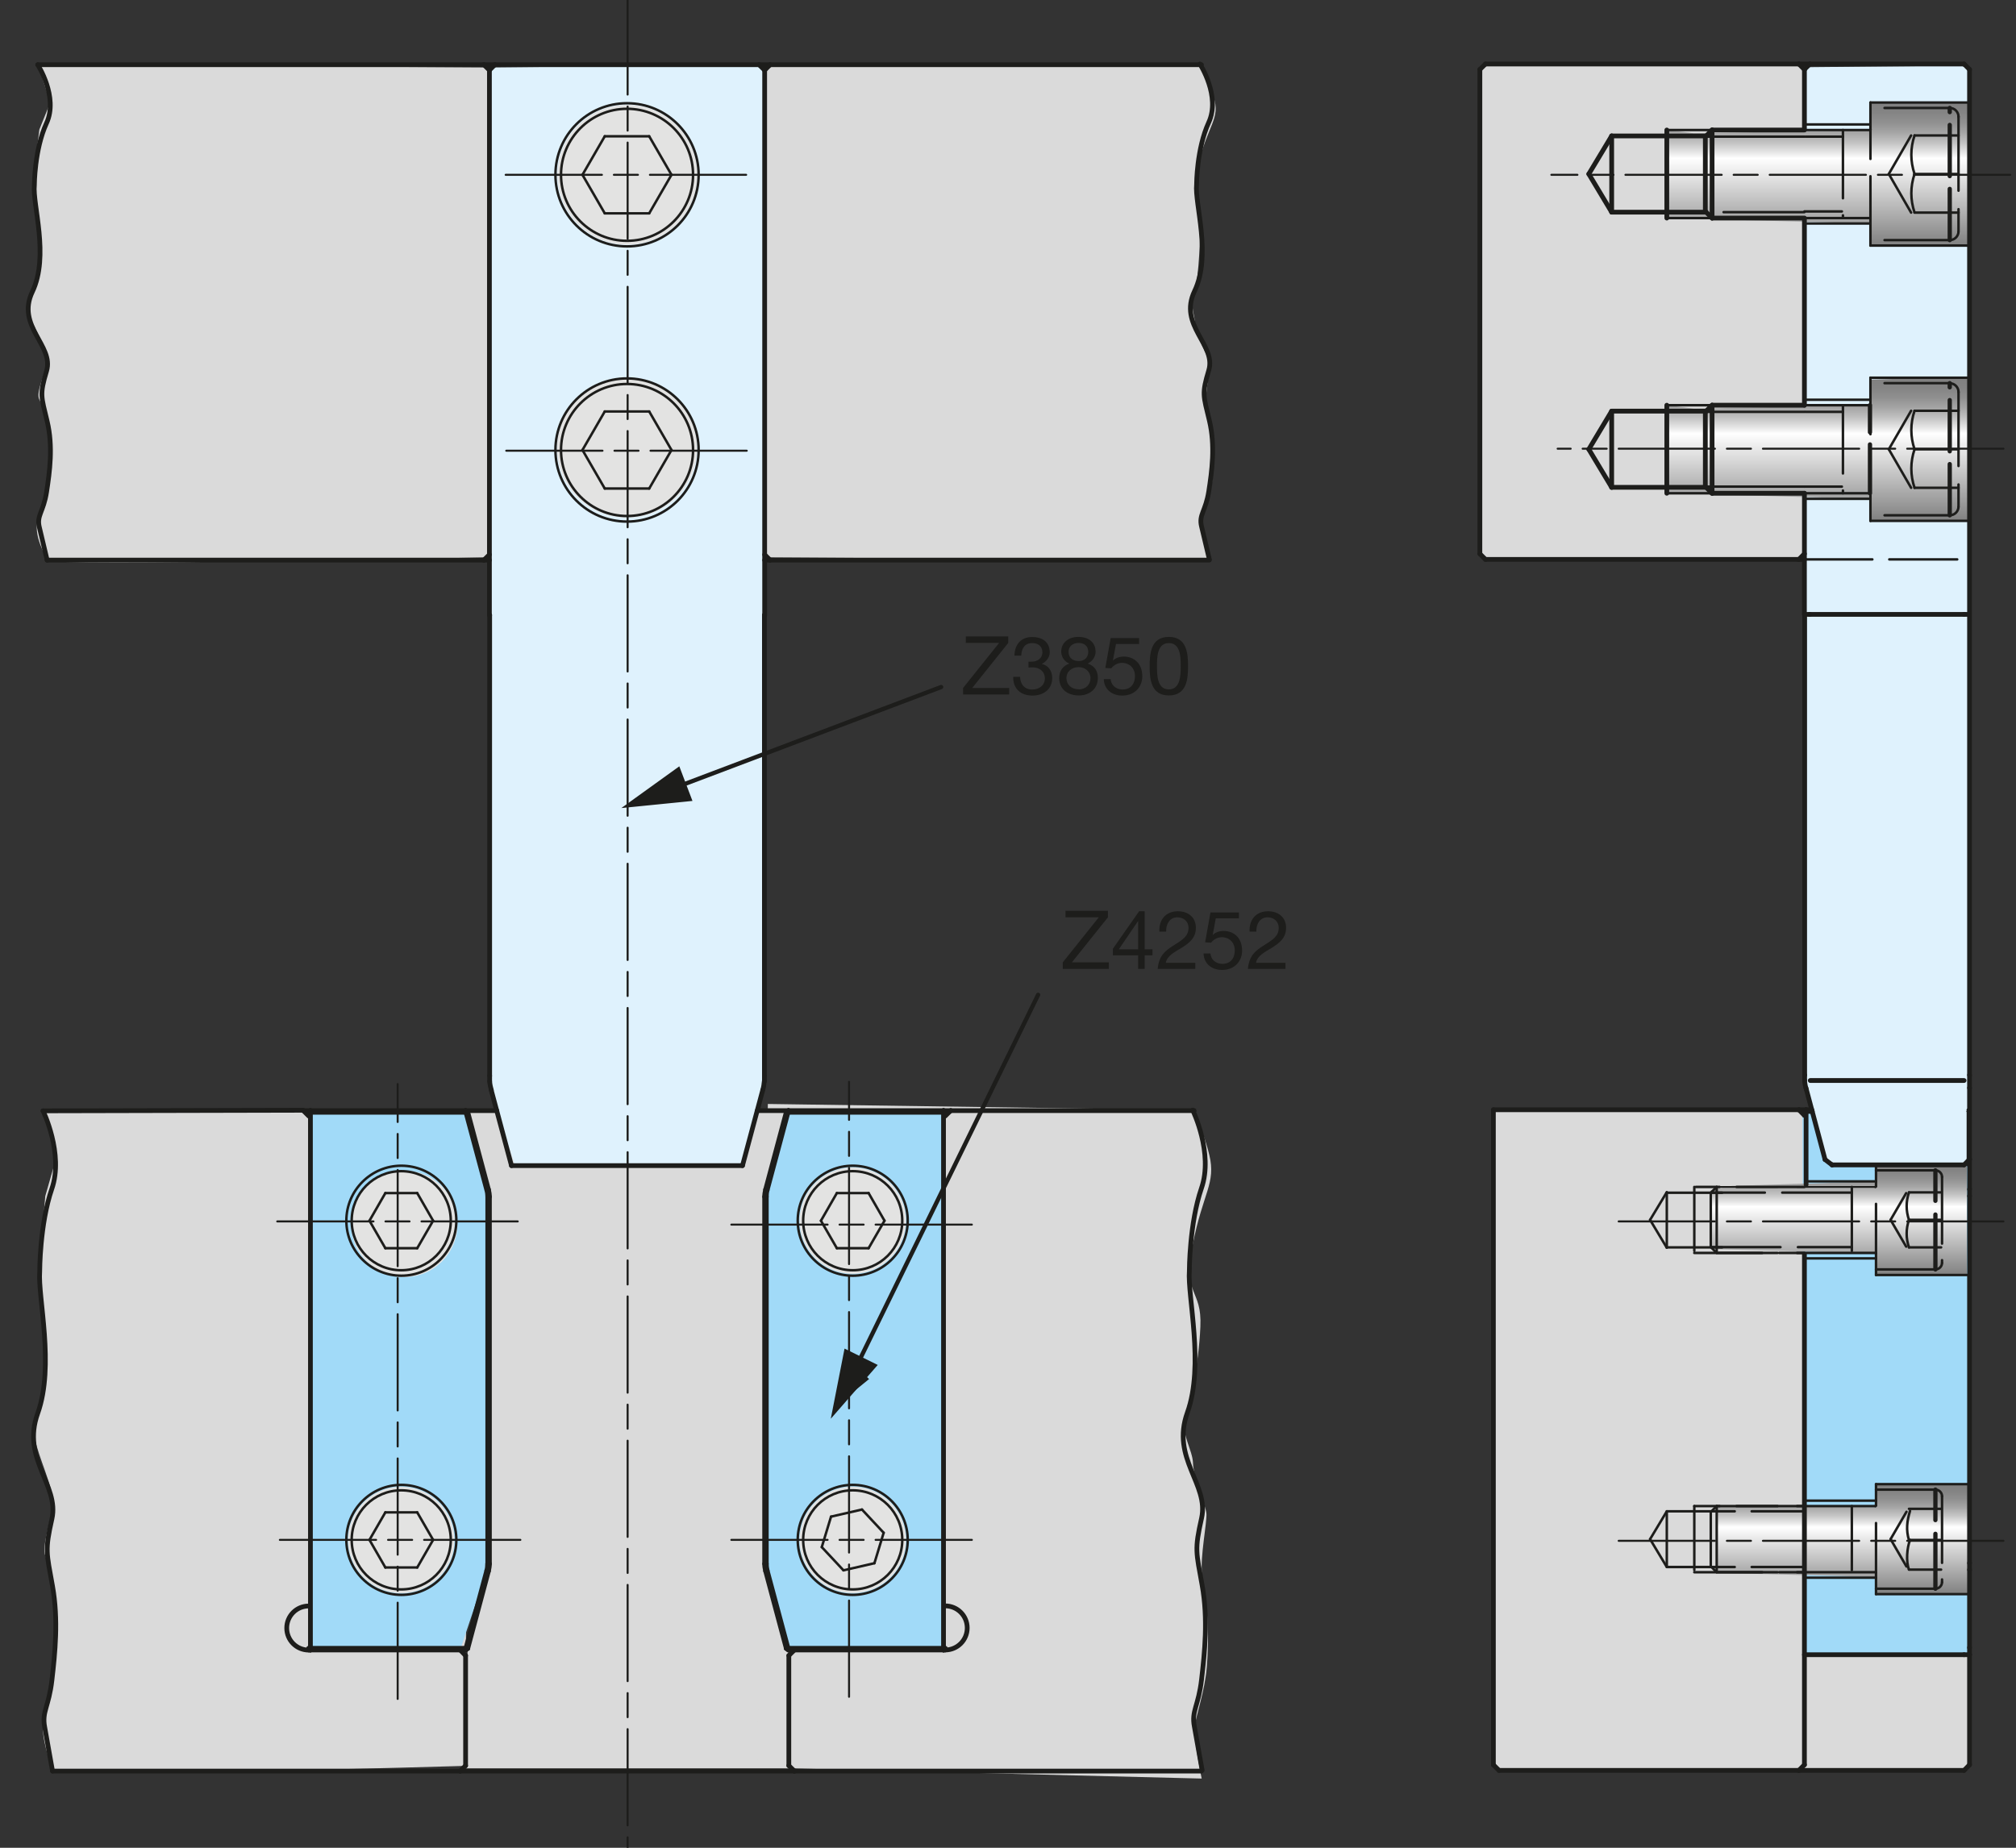<?xml version="1.0" encoding="UTF-8"?>
<svg xmlns="http://www.w3.org/2000/svg" xmlns:xlink="http://www.w3.org/1999/xlink" viewBox="0 0 170.08 155.91">
  <rect x="0" y="0" width="170.08" height="155.91" fill="#333333" stroke="none"/>
  <defs>
    <style>
      .nr {
        stroke-dasharray: 0 0 6.82 1.7;
      }

      .nr, .ns, .nt, .nu, .nv, .nw, .nx, .ny, .nz, .oa, .ob, .oc, .od, .oe, .of, .og, .oh, .oi, .oj, .ok, .ol, .om, .on, .oo, .op, .oq, .or, .os, .ot, .ou, .ov, .ow, .ox, .oy, .oz, .pa, .pb, .pc, .pd, .pe, .pf, .pg, .ph, .pi, .pj {
        fill: none;
        stroke: #1d1d1b;
        stroke-linecap: round;
      }

      .nr, .ns, .nt, .nu, .nv, .nw, .nx, .ny, .nz, .oa, .ob, .oc, .od, .oe, .of, .og, .oh, .oi, .oj, .ok, .ol, .om, .on, .op, .oq, .or, .os, .ot, .ou, .ov, .ow, .ox, .oy, .oz, .pa, .pb, .pc, .pd, .pe, .pf, .pg, .ph, .pi, .pj {
        stroke-linejoin: round;
      }

      .nr, .nt, .nu, .nv, .nw, .nx, .nz, .oa, .ob, .oc, .od, .oe, .of, .og, .oh, .oi, .oj, .ok, .ol, .om, .on, .op, .oq, .os, .ot, .ou, .ov, .ow, .oy, .oz, .pa, .pb, .pe, .pf, .pg, .pi, .pj {
        stroke-width: .21px;
      }

      .ns, .oo {
        stroke-width: .4px;
      }

      .nt {
        stroke-dasharray: 0 0 5.5 1.37;
      }

      .nu {
        stroke-dasharray: 0 0 .19 .05;
      }

      .nv {
        stroke-dasharray: 0 0 4.59 1.15;
      }

      .pk {
        fill: #e3e3e2;
      }

      .pk, .pl, .pm, .pn, .po, .pp, .pq, .pr, .ps {
        stroke-width: 0px;
      }

      .pl {
        fill: #a1daf8;
      }

      .nw {
        stroke-dasharray: 0 0 3.16 .79;
      }

      .nx {
        stroke-dasharray: 0 0 2.67 .67;
      }

      .ny, .or, .pc, .ph {
        stroke-width: .36px;
      }

      .nz {
        stroke-dasharray: 0 0 4.71 1.17;
      }

      .pm {
        fill: url(#e);
      }

      .oa {
        stroke-dasharray: 0 0 6.88 1.72;
      }

      .ob {
        stroke-dasharray: 0 0 7.45 1.86;
      }

      .pn {
        fill: url(#g);
      }

      .oc {
        stroke-dasharray: 0 0 .07 .02;
      }

      .od {
        stroke-dasharray: 0 0 2.65 .66;
      }

      .oe {
        stroke-dasharray: 0 0 2.66 .66;
      }

      .of {
        stroke-dasharray: 0 0 5.76 1.44;
      }

      .og {
        stroke-dasharray: 0 0 2.61 .65;
      }

      .oh {
        stroke-dasharray: 0 0 6 1.5;
      }

      .oi, .pd {
        stroke-dasharray: 0 0 6.61 1.65;
      }

      .oj {
        stroke-dasharray: 0 0 4.63 1.16;
      }

      .po {
        fill: #dadada;
      }

      .ok {
        stroke-dasharray: 0 0 5.92 1.48;
      }

      .ol {
        stroke-dasharray: 0 0 6.82 1.7;
      }

      .om {
        stroke-dasharray: 0 0 .19 .05;
      }

      .on {
        stroke-dasharray: 0 0 .45 .11;
      }

      .pp {
        fill: url(#d);
      }

      .oo {
        stroke-miterlimit: 3.86;
      }

      .op {
        stroke-dasharray: 0 0 5.4 1.35;
      }

      .oq {
        stroke-dasharray: 0 0 .23 .06;
      }

      .or {
        stroke-dasharray: 0 0 4.32 1.08;
      }

      .os {
        stroke-dasharray: 0 0 6.07 1.51;
      }

      .pq {
        fill: url(#f);
      }

      .ot {
        stroke-dasharray: 0 0 5.73 1.43;
      }

      .ou {
        stroke-dasharray: 0 0 2.71 .68;
      }

      .ov {
        stroke-dasharray: 0 0 6.24 1.56;
      }

      .ox {
        stroke-dasharray: 0 0 0 0 8.12 1.01 2.03 1.01;
        stroke-width: .17px;
      }

      .oy {
        stroke-dasharray: 0 0 5.62 1.4;
      }

      .oz {
        stroke-dasharray: 0 0 5.87 1.47;
      }

      .pa {
        stroke-dasharray: 0 0 .85 .21;
      }

      .pb {
        stroke-dasharray: 0 0 .21 .05;
      }

      .pr {
        fill: #dff2fd;
      }

      .pc {
        stroke-dasharray: 0 0 4.63 1.16;
      }

      .ps {
        fill: #1d1d1b;
      }

      .pd {
        stroke-width: .15px;
      }

      .pe {
        stroke-dasharray: 0 0 6.19 1.55;
      }

      .pf {
        stroke-dasharray: 0 0 .69 .17;
      }

      .pg {
        stroke-dasharray: 0 0 5.35 1.34;
      }

      .ph {
        stroke-dasharray: 0 0 4.12 1.03;
      }

      .pi {
        stroke-dasharray: 0 0 5.85 1.46;
      }

      .pj {
        stroke-dasharray: 0 0 1.13 .28;
      }
    </style>
    <linearGradient id="d" data-name="Neues Verlaufsfeld 1" x1="277.66" y1="639.8" x2="286.95" y2="639.8" gradientTransform="translate(795.3 -152.44) rotate(90)" gradientUnits="userSpaceOnUse">
      <stop offset="0" stop-color="gray"/>
      <stop offset=".07" stop-color="#848484"/>
      <stop offset=".14" stop-color="#909090"/>
      <stop offset=".21" stop-color="#a5a5a5"/>
      <stop offset=".28" stop-color="#c2c2c2"/>
      <stop offset=".35" stop-color="#e7e7e7"/>
      <stop offset=".39" stop-color="#fff"/>
      <stop offset="1" stop-color="gray"/>
    </linearGradient>
    <linearGradient id="e" data-name="Neues Verlaufsfeld 1" x1="250.55" y1="640.17" x2="260.03" y2="640.17" xlink:href="#d"/>
    <linearGradient id="f" data-name="Neues Verlaufsfeld 1" x1="184.31" y1="641.91" x2="196.38" y2="641.91" xlink:href="#d"/>
    <linearGradient id="g" data-name="Neues Verlaufsfeld 1" x1="161.08" y1="641.91" x2="173.16" y2="641.91" xlink:href="#d"/>
  </defs>
  <g id="b" data-name="Ebene 3">
    <polygon class="pr" points="41.31 5.69 41.31 91.24 43.15 98.35 62.64 98.35 64.49 91.24 64.49 5.46 41.31 5.69"/>
    <polygon class="po" points="39.46 93.84 41.25 100.67 41.15 132.2 39.46 139.09 39.05 149.21 66.82 149.21 66.78 139.22 64.72 132.2 64.58 100.41 66.48 93.85 63.85 93.71 62.64 98.35 43.46 98.36 41.91 93.71 39.46 93.84"/>
    <polygon class="po" points="152.33 5.4 125.32 5.4 124.85 5.88 124.85 46.73 125.28 47.16 152.33 47.2 152.33 5.4"/>
    <polygon class="po" points="152.37 93.64 125.99 93.64 125.99 148.56 126.46 149.38 151.76 149.38 152.23 148.7 152.37 93.64"/>
    <polygon class="pl" points="152.06 93.78 152.21 139.6 166.16 139.62 166.02 93.78 152.06 93.78"/>
    <polygon class="pr" points="152.23 5.67 152.26 91.69 153.92 98.07 154.7 98.37 165.7 98.42 166.16 98.26 166.16 5.86 165.5 5.54 152.23 5.67"/>
    <rect class="po" x="152.21" y="139.6" width="13.83" height="9.68"/>
    <path class="po" d="M41.31,5.69l-38.11-.23,1.04,3.19-.92,2.28-.48,3.83.37,5.1s.17,2.67,0,3.33c-.17.66-1.1,2.01-.82,3.12.28,1.11,1.65,3.06,1.6,4.03-.05.97-1.04,2.75-.66,3.4.38.65.98,2.73.94,4.07-.04,1.34.16,2.05-.33,3.72-.27.92-.89,2.04-.84,3.05.05,1.29.82,2.4.89,2.7.13.53,37.1-.25,37.1-.25l.24-41.32Z"/>
    <path class="po" d="M101.23,5.4l-36.74.06.02,41.57,37.51.23s-.77-2.52-.66-3.25c.11-.73.81-2.24.94-3.72.25-3-.27-4.4-.53-5.84-.19-1.04.35-3.21.29-3.76-.06-.55-1.16-2.28-1.2-3.14s-.49-1.81-.14-2.76c.35-.94.48-3.39.57-5.81.09-2.42-.98-1.84-.19-5.13.79-3.29,1.9-3.87,1.28-5.66-.62-1.78-1.01-2.79-1.01-2.79h-.13Z"/>
    <path class="po" d="M39.49,93.95l-35.77-.31.97,4.25-.87,3.03-.45,5.1.35,6.79s.16,3.56,0,4.44c-.16.88-1.03,2.67-.77,4.15.26,1.48,1.55,4.08,1.5,5.37-.05,1.29-.97,3.67-.62,4.53.35.86.92,3.63.88,5.42-.04,1.78.15,2.74-.31,4.95-.25,1.23-.83,2.72-.79,4.07.05,1.72.77,3.2.84,3.59.12.7,34.82-.33,34.82-.33l.22-55.04Z"/>
    <polygon class="pl" points="26.19 93.85 26.19 94.17 26.19 139.08 38.82 139.22 41.07 132.52 41.07 100.41 39.46 93.84 26.26 93.65 26.19 93.85"/>
    <path class="po" d="M100.95,93.67l-36.17-.52-.9,55.99,37.5.93s-.71-3.41-.59-4.39c.12-.98.86-3.01,1.02-5,.32-4.03-.17-5.94-.4-7.88-.17-1.4.42-4.32.37-5.07-.05-.74-1.1-3.09-1.13-4.25-.03-1.15-1.02-2.45-.65-3.72.37-1.27,1.13-4.55,1.27-7.81.15-3.26-1.51-2.5-.65-6.91.86-4.42,1.99-5.19,1.4-7.6-.58-2.41-1.52-3.78-1.52-3.78h.44Z"/>
    <polygon class="pl" points="79.74 93.85 66.48 93.85 64.51 100.98 64.42 132.25 66.52 139.22 79.6 139.22 79.74 93.85"/>
    <line class="pl" x1="152.06" y1="105.98" x2="152.21" y2="139.6"/>
  </g>
  <g id="c" data-name="Ebene 1">
    <polyline class="pp" points="166.16 125.23 166.16 134.51 158.31 134.45 158.15 133.06 144.83 132.71 144.83 131.14 144.83 127.17 146.66 127.08 158.28 127.17 158.27 125.23 162.21 125.23"/>
    <polyline class="pm" points="165.93 98.42 165.93 107.59 158.27 107.58 158.27 105.77 144.33 105.39 144.33 103.81 144.33 100.41 146.11 100.06 158.27 99.68 158.27 98.29 162.01 98.11"/>
    <polyline class="pq" points="166.16 31.87 166.16 43.95 157.8 43.95 157.8 42.09 140.62 41.62 140.62 39.51 140.62 34.19 142.94 34.48 157.76 34.19 157.91 32.02 163.76 31.87"/>
    <polyline class="pn" points="166.16 8.65 166.16 20.72 157.8 20.72 157.8 18.86 140.62 18.4 140.62 16.29 140.62 10.97 142.94 11.25 157.76 10.97 157.78 8.67 163.76 8.65"/>
    <circle class="pk" cx="71.94" cy="129.94" r="4.49" transform="translate(-71.05 170.1) rotate(-76.72)"/>
    <circle class="pk" cx="71.94" cy="103" r="4.49" transform="translate(-44.83 149.35) rotate(-76.72)"/>
    <path class="pk" d="M38.34,129.94c0,2.48-2.01,4.49-4.49,4.49s-4.49-2.01-4.49-4.49,2.01-4.49,4.49-4.49,4.49,2.01,4.49,4.49Z"/>
    <path class="pk" d="M38.6,103.27c0,2.48-2.01,4.49-4.49,4.49s-4.49-2.01-4.49-4.49,2.01-4.49,4.49-4.49,4.49,2.01,4.49,4.49Z"/>
    <path class="pk" d="M58.8,37.79c0,3.26-2.64,5.9-5.9,5.9s-5.9-2.64-5.9-5.9,2.64-5.9,5.9-5.9,5.9,2.64,5.9,5.9Z"/>
    <path class="pk" d="M58.83,14.75c0,3.26-2.64,5.9-5.9,5.9s-5.9-2.64-5.9-5.9,2.64-5.9,5.9-5.9,5.9,2.64,5.9,5.9Z"/>
    <g id="h" data-name="LINE">
      <line class="ns" x1="64.51" y1="46.8" x2="64.97" y2="47.26"/>
    </g>
    <g id="i" data-name="LINE">
      <line class="ns" x1="64.97" y1="47.26" x2="102.02" y2="47.26"/>
    </g>
    <g id="j" data-name="LINE">
      <line class="ns" x1="101.36" y1="5.46" x2="64.97" y2="5.46"/>
    </g>
    <g id="k" data-name="LINE">
      <line class="ns" x1="64.97" y1="5.46" x2="64.51" y2="5.92"/>
    </g>
    <g id="l" data-name="LINE">
      <line class="ns" x1="40.82" y1="47.26" x2="41.29" y2="46.8"/>
    </g>
    <g id="m" data-name="LINE">
      <line class="ns" x1="41.29" y1="5.92" x2="40.82" y2="5.46"/>
    </g>
    <g id="n" data-name="LINE">
      <line class="ns" x1="40.82" y1="5.46" x2="3.2" y2="5.46"/>
    </g>
    <g id="o" data-name="LINE">
      <line class="ns" x1="3.97" y1="47.26" x2="40.82" y2="47.26"/>
    </g>
    <g id="p" data-name="LINE">
      <line class="ns" x1="64.97" y1="5.46" x2="64.04" y2="5.46"/>
    </g>
    <g id="q" data-name="LINE">
      <line class="ns" x1="41.75" y1="5.46" x2="40.82" y2="5.46"/>
    </g>
    <g id="r" data-name="LINE">
      <line class="ns" x1="40.82" y1="47.26" x2="41.29" y2="47.26"/>
    </g>
    <g id="s" data-name="LINE">
      <line class="ns" x1="64.51" y1="47.26" x2="64.97" y2="47.26"/>
    </g>
    <g id="t" data-name="LINE">
      <line class="ns" x1="67.02" y1="139.22" x2="66.55" y2="139.69"/>
    </g>
    <g id="u" data-name="LINE">
      <line class="ns" x1="66.55" y1="139.69" x2="66.55" y2="148.98"/>
    </g>
    <g id="v" data-name="LINE">
      <line class="ns" x1="66.55" y1="148.98" x2="67.02" y2="149.44"/>
    </g>
    <g id="w" data-name="LINE">
      <line class="ns" x1="67.02" y1="149.44" x2="101.36" y2="149.44"/>
    </g>
    <g id="x" data-name="LINE">
      <line class="ns" x1="100.75" y1="93.71" x2="80.21" y2="93.71"/>
    </g>
    <g id="y" data-name="LINE">
      <line class="ns" x1="80.21" y1="93.71" x2="79.74" y2="94.17"/>
    </g>
    <g id="z" data-name="ARC">
      <path class="ns" d="M79.74,139.22c1.03,0,1.86-.83,1.86-1.86s-.83-1.86-1.86-1.86"/>
    </g>
    <g id="aa" data-name="LINE">
      <line class="ns" x1="79.74" y1="139.22" x2="79.6" y2="139.22"/>
    </g>
    <g id="ab" data-name="LINE">
      <line class="ns" x1="39.28" y1="139.69" x2="38.82" y2="139.22"/>
    </g>
    <g id="ac" data-name="LINE">
      <line class="ns" x1="26.19" y1="139.22" x2="26.05" y2="139.22"/>
    </g>
    <g id="ad" data-name="ARC">
      <path class="ns" d="M26.05,135.51c-1.03,0-1.86.83-1.86,1.86s.83,1.86,1.86,1.86"/>
    </g>
    <g id="ae" data-name="LINE">
      <line class="ns" x1="26.05" y1="94.17" x2="25.59" y2="93.71"/>
    </g>
    <g id="af" data-name="LINE">
      <line class="ns" x1="25.59" y1="93.68" x2="3.63" y2="93.73"/>
    </g>
    <g id="ag" data-name="LINE">
      <line class="ns" x1="4.43" y1="149.44" x2="38.82" y2="149.44"/>
    </g>
    <g id="ah" data-name="LINE">
      <line class="ns" x1="38.82" y1="149.44" x2="39.28" y2="148.98"/>
    </g>
    <g id="ai" data-name="LINE">
      <line class="ns" x1="39.28" y1="148.98" x2="39.28" y2="139.69"/>
    </g>
    <g id="aj" data-name="LINE">
      <line class="ns" x1="80.21" y1="93.71" x2="79.6" y2="93.71"/>
    </g>
    <g id="ak" data-name="LINE">
      <line class="ns" x1="66.52" y1="93.71" x2="63.89" y2="93.71"/>
    </g>
    <g id="al" data-name="LINE">
      <line class="ns" x1="41.91" y1="93.71" x2="39.28" y2="93.71"/>
    </g>
    <g id="am" data-name="LINE">
      <line class="ns" x1="26.19" y1="93.71" x2="25.59" y2="93.71"/>
    </g>
    <g id="an" data-name="LINE">
      <line class="ns" x1="38.82" y1="149.44" x2="67.02" y2="149.44"/>
    </g>
    <g id="ao" data-name="CIRCLE">
      <path class="ow" d="M58.47,14.75c0-3.08-2.5-5.57-5.57-5.57s-5.57,2.5-5.57,5.57,2.5,5.57,5.57,5.57,5.57-2.5,5.57-5.57h0Z"/>
    </g>
    <g id="ap" data-name="LINE">
      <line class="ow" x1="51.02" y1="11.5" x2="54.77" y2="11.5"/>
    </g>
    <g id="aq" data-name="LINE">
      <line class="ow" x1="54.77" y1="11.5" x2="56.65" y2="14.75"/>
    </g>
    <g id="ar" data-name="LINE">
      <line class="ow" x1="56.65" y1="14.75" x2="54.77" y2="18"/>
    </g>
    <g id="as" data-name="LINE">
      <line class="ow" x1="54.77" y1="18" x2="51.02" y2="18"/>
    </g>
    <g id="at" data-name="LINE">
      <line class="ow" x1="51.02" y1="18" x2="49.14" y2="14.75"/>
    </g>
    <g id="au" data-name="LINE">
      <line class="ow" x1="49.14" y1="14.75" x2="51.02" y2="11.5"/>
    </g>
    <g id="av" data-name="CIRCLE">
      <path class="ow" d="M58.47,37.97c0-3.08-2.5-5.57-5.57-5.57s-5.57,2.5-5.57,5.57,2.5,5.57,5.57,5.57,5.57-2.5,5.57-5.57h0Z"/>
    </g>
    <g id="aw" data-name="LINE">
      <line class="ow" x1="51.02" y1="34.72" x2="54.77" y2="34.72"/>
    </g>
    <g id="ax" data-name="LINE">
      <line class="ow" x1="54.77" y1="34.72" x2="56.65" y2="37.97"/>
    </g>
    <g id="ay" data-name="LINE">
      <line class="ow" x1="56.65" y1="37.97" x2="54.77" y2="41.22"/>
    </g>
    <g id="az" data-name="LINE">
      <line class="ow" x1="54.77" y1="41.22" x2="51.02" y2="41.22"/>
    </g>
    <g id="ba" data-name="LINE">
      <line class="ow" x1="51.02" y1="41.22" x2="49.14" y2="37.97"/>
    </g>
    <g id="bb" data-name="LINE">
      <line class="ow" x1="49.14" y1="37.97" x2="51.02" y2="34.72"/>
    </g>
    <g id="bc" data-name="CIRCLE">
      <path class="ow" d="M76.12,129.93c0-2.31-1.87-4.18-4.18-4.18s-4.18,1.87-4.18,4.18,1.87,4.18,4.18,4.18,4.18-1.87,4.18-4.18h0Z"/>
    </g>
    <g id="bd" data-name="LINE">
      <line class="ow" x1="70.11" y1="127.97" x2="72.72" y2="127.37"/>
    </g>
    <g id="be" data-name="LINE">
      <line class="ow" x1="72.72" y1="127.37" x2="74.55" y2="129.33"/>
    </g>
    <g id="bf" data-name="LINE">
      <line class="ow" x1="74.55" y1="129.33" x2="73.77" y2="131.9"/>
    </g>
    <g id="bg" data-name="LINE">
      <line class="ow" x1="73.77" y1="131.9" x2="71.16" y2="132.5"/>
    </g>
    <g id="bh" data-name="LINE">
      <line class="ow" x1="71.16" y1="132.5" x2="69.33" y2="130.54"/>
    </g>
    <g id="bi" data-name="LINE">
      <line class="ow" x1="69.33" y1="130.54" x2="70.11" y2="127.97"/>
    </g>
    <g id="bj" data-name="CIRCLE">
      <path class="ow" d="M38.03,129.93c0-2.31-1.87-4.18-4.18-4.18s-4.18,1.87-4.18,4.18,1.87,4.18,4.18,4.18,4.18-1.87,4.18-4.18h0Z"/>
    </g>
    <g id="bk" data-name="LINE">
      <line class="ow" x1="32.51" y1="127.61" x2="35.2" y2="127.61"/>
    </g>
    <g id="bl" data-name="LINE">
      <line class="ow" x1="35.2" y1="127.61" x2="36.54" y2="129.93"/>
    </g>
    <g id="bm" data-name="LINE">
      <line class="ow" x1="36.54" y1="129.93" x2="35.2" y2="132.26"/>
    </g>
    <g id="bn" data-name="LINE">
      <line class="ow" x1="35.2" y1="132.26" x2="32.51" y2="132.26"/>
    </g>
    <g id="bo" data-name="LINE">
      <line class="ow" x1="32.51" y1="132.26" x2="31.17" y2="129.93"/>
    </g>
    <g id="bp" data-name="LINE">
      <line class="ow" x1="31.17" y1="129.93" x2="32.51" y2="127.61"/>
    </g>
    <g id="bq" data-name="CIRCLE">
      <path class="ow" d="M38.03,103c0-2.31-1.87-4.18-4.18-4.18s-4.18,1.87-4.18,4.18,1.87,4.18,4.18,4.18,4.18-1.87,4.18-4.18h0Z"/>
    </g>
    <g id="br" data-name="LINE">
      <line class="ow" x1="32.51" y1="100.67" x2="35.2" y2="100.67"/>
    </g>
    <g id="bs" data-name="LINE">
      <line class="ow" x1="35.2" y1="100.67" x2="36.54" y2="103"/>
    </g>
    <g id="bt" data-name="LINE">
      <line class="ow" x1="36.54" y1="103" x2="35.2" y2="105.32"/>
    </g>
    <g id="bu" data-name="LINE">
      <line class="ow" x1="35.2" y1="105.32" x2="32.51" y2="105.32"/>
    </g>
    <g id="bv" data-name="LINE">
      <line class="ow" x1="32.51" y1="105.32" x2="31.17" y2="103"/>
    </g>
    <g id="bw" data-name="LINE">
      <line class="ow" x1="31.17" y1="103" x2="32.51" y2="100.67"/>
    </g>
    <g id="bx" data-name="CIRCLE">
      <path class="ow" d="M76.12,103c0-2.31-1.87-4.18-4.18-4.18s-4.18,1.87-4.18,4.18,1.87,4.18,4.18,4.18,4.18-1.87,4.18-4.18h0Z"/>
    </g>
    <g id="by" data-name="LINE">
      <line class="ow" x1="70.6" y1="100.67" x2="73.28" y2="100.67"/>
    </g>
    <g id="bz" data-name="LINE">
      <line class="ow" x1="73.28" y1="100.67" x2="74.62" y2="103"/>
    </g>
    <g id="ca" data-name="LINE">
      <line class="ow" x1="74.62" y1="103" x2="73.28" y2="105.32"/>
    </g>
    <g id="cb" data-name="LINE">
      <line class="ow" x1="73.28" y1="105.32" x2="70.6" y2="105.32"/>
    </g>
    <g id="cc" data-name="LINE">
      <line class="ow" x1="70.6" y1="105.32" x2="69.26" y2="103"/>
    </g>
    <g id="cd" data-name="LINE">
      <line class="ow" x1="69.26" y1="103" x2="70.6" y2="100.67"/>
    </g>
    <g id="ce" data-name="LINE">
      <line class="ns" x1="66.52" y1="139.22" x2="66.34" y2="139.09"/>
    </g>
    <g id="cf" data-name="LINE">
      <line class="ns" x1="66.48" y1="139.08" x2="66.52" y2="139.22"/>
    </g>
    <g id="cg" data-name="LINE">
      <line class="ns" x1="66.34" y1="139.09" x2="66.48" y2="139.08"/>
    </g>
    <g id="ch" data-name="LINE">
      <line class="ns" x1="79.6" y1="139.22" x2="79.6" y2="139.08"/>
    </g>
    <g id="ci" data-name="LINE">
      <line class="ns" x1="79.74" y1="139.08" x2="79.6" y2="139.22"/>
    </g>
    <g id="cj" data-name="LINE">
      <line class="ns" x1="79.6" y1="139.08" x2="79.74" y2="139.08"/>
    </g>
    <g id="ck" data-name="LINE">
      <line class="ns" x1="66.34" y1="93.84" x2="66.52" y2="93.71"/>
    </g>
    <g id="cl" data-name="LINE">
      <line class="ns" x1="66.48" y1="93.85" x2="66.34" y2="93.84"/>
    </g>
    <g id="cm" data-name="LINE">
      <line class="ns" x1="66.52" y1="93.71" x2="66.48" y2="93.85"/>
    </g>
    <g id="cn" data-name="LINE">
      <line class="ns" x1="64.59" y1="132.55" x2="66.34" y2="139.09"/>
    </g>
    <g id="co" data-name="LINE">
      <line class="ns" x1="66.48" y1="139.08" x2="64.72" y2="132.52"/>
    </g>
    <g id="cp" data-name="ARC">
      <path class="ns" d="M64.51,131.95c0,.2.03.41.08.6"/>
    </g>
    <g id="cq" data-name="ARC">
      <path class="ns" d="M64.65,131.95c0,.19.03.38.07.57"/>
    </g>
    <g id="cr" data-name="LINE">
      <line class="ns" x1="64.65" y1="131.95" x2="64.65" y2="100.98"/>
    </g>
    <g id="cs" data-name="LINE">
      <line class="ns" x1="64.51" y1="100.98" x2="64.51" y2="131.95"/>
    </g>
    <g id="ct" data-name="ARC">
      <path class="ns" d="M64.59,100.38c-.05.2-.08.4-.08.6"/>
    </g>
    <g id="cu" data-name="ARC">
      <path class="ns" d="M64.72,100.41c-.05.18-.07.37-.07.56"/>
    </g>
    <g id="cv" data-name="LINE">
      <line class="ns" x1="64.72" y1="100.41" x2="66.48" y2="93.85"/>
    </g>
    <g id="cw" data-name="LINE">
      <line class="ns" x1="66.34" y1="93.84" x2="64.59" y2="100.38"/>
    </g>
    <g id="cx" data-name="LINE">
      <line class="ns" x1="79.74" y1="93.85" x2="79.6" y2="93.85"/>
    </g>
    <g id="cy" data-name="LINE">
      <line class="ns" x1="79.6" y1="93.71" x2="79.74" y2="93.85"/>
    </g>
    <g id="cz" data-name="LINE">
      <line class="ns" x1="79.6" y1="93.85" x2="79.6" y2="93.71"/>
    </g>
    <g id="da" data-name="LINE">
      <line class="ns" x1="66.48" y1="93.85" x2="79.6" y2="93.85"/>
    </g>
    <g id="db" data-name="LINE">
      <line class="ns" x1="79.6" y1="93.71" x2="66.52" y2="93.71"/>
    </g>
    <g id="dc" data-name="LINE">
      <line class="ns" x1="79.6" y1="93.85" x2="79.6" y2="139.08"/>
    </g>
    <g id="dd" data-name="LINE">
      <line class="ns" x1="79.6" y1="139.08" x2="66.48" y2="139.08"/>
    </g>
    <g id="de" data-name="LINE">
      <line class="ns" x1="66.52" y1="139.22" x2="79.6" y2="139.22"/>
    </g>
    <g id="df" data-name="CIRCLE">
      <path class="ow" d="M76.58,103c0-2.57-2.08-4.64-4.64-4.64s-4.64,2.08-4.64,4.64,2.08,4.64,4.64,4.64,4.64-2.08,4.64-4.64h0Z"/>
    </g>
    <g id="dg" data-name="CIRCLE">
      <path class="ow" d="M76.58,129.93c0-2.56-2.08-4.64-4.64-4.64s-4.64,2.08-4.64,4.64,2.08,4.64,4.64,4.64,4.64-2.08,4.64-4.64h0Z"/>
    </g>
    <g id="dh" data-name="LINE">
      <line class="ns" x1="39.28" y1="93.71" x2="39.46" y2="93.84"/>
    </g>
    <g id="di" data-name="LINE">
      <line class="ns" x1="39.31" y1="93.85" x2="39.28" y2="93.71"/>
    </g>
    <g id="dj" data-name="LINE">
      <line class="ns" x1="39.46" y1="93.84" x2="39.31" y2="93.85"/>
    </g>
    <g id="dk" data-name="LINE">
      <line class="ns" x1="26.19" y1="93.71" x2="26.19" y2="93.85"/>
    </g>
    <g id="dl" data-name="LINE">
      <line class="ns" x1="26.05" y1="93.85" x2="26.19" y2="93.71"/>
    </g>
    <g id="dm" data-name="LINE">
      <line class="ns" x1="26.19" y1="93.85" x2="26.05" y2="93.85"/>
    </g>
    <g id="dn" data-name="LINE">
      <line class="ns" x1="39.46" y1="139.09" x2="39.28" y2="139.22"/>
    </g>
    <g id="do" data-name="LINE">
      <line class="ns" x1="39.31" y1="139.08" x2="39.46" y2="139.09"/>
    </g>
    <g id="dp" data-name="LINE">
      <line class="ns" x1="39.28" y1="139.22" x2="39.31" y2="139.08"/>
    </g>
    <g id="dq" data-name="LINE">
      <line class="ns" x1="41.21" y1="100.38" x2="39.46" y2="93.84"/>
    </g>
    <g id="dr" data-name="LINE">
      <line class="ns" x1="39.31" y1="93.85" x2="41.07" y2="100.41"/>
    </g>
    <g id="ds" data-name="ARC">
      <path class="ns" d="M41.29,100.98c0-.2-.03-.41-.08-.6"/>
    </g>
    <g id="dt" data-name="ARC">
      <path class="ns" d="M41.15,100.98c0-.19-.03-.38-.07-.56"/>
    </g>
    <g id="du" data-name="LINE">
      <line class="ns" x1="41.15" y1="100.98" x2="41.15" y2="131.95"/>
    </g>
    <g id="dv" data-name="LINE">
      <line class="ns" x1="41.29" y1="131.95" x2="41.29" y2="100.98"/>
    </g>
    <g id="dw" data-name="ARC">
      <path class="ns" d="M41.21,132.55c.05-.2.08-.4.08-.6"/>
    </g>
    <g id="dx" data-name="ARC">
      <path class="ns" d="M41.07,132.52c.05-.18.07-.37.07-.57"/>
    </g>
    <g id="dy" data-name="LINE">
      <line class="ns" x1="41.07" y1="132.52" x2="39.31" y2="139.08"/>
    </g>
    <g id="dz" data-name="LINE">
      <line class="ns" x1="39.46" y1="139.09" x2="41.21" y2="132.55"/>
    </g>
    <g id="ea" data-name="LINE">
      <line class="ns" x1="26.05" y1="139.08" x2="26.19" y2="139.08"/>
    </g>
    <g id="eb" data-name="LINE">
      <line class="ns" x1="26.19" y1="139.22" x2="26.05" y2="139.08"/>
    </g>
    <g id="ec" data-name="LINE">
      <line class="ns" x1="26.19" y1="139.08" x2="26.19" y2="139.22"/>
    </g>
    <g id="ed" data-name="LINE">
      <line class="ns" x1="39.31" y1="139.08" x2="26.19" y2="139.08"/>
    </g>
    <g id="ee" data-name="LINE">
      <line class="ns" x1="26.19" y1="139.22" x2="39.28" y2="139.22"/>
    </g>
    <g id="ef" data-name="LINE">
      <line class="ns" x1="26.19" y1="139.08" x2="26.19" y2="93.85"/>
    </g>
    <g id="eg" data-name="LINE">
      <line class="ns" x1="26.19" y1="93.85" x2="39.31" y2="93.85"/>
    </g>
    <g id="eh" data-name="LINE">
      <line class="ns" x1="39.28" y1="93.71" x2="26.19" y2="93.71"/>
    </g>
    <g id="ei" data-name="CIRCLE">
      <path class="ow" d="M38.5,129.93c0-2.56-2.08-4.64-4.64-4.64s-4.64,2.08-4.64,4.64,2.08,4.64,4.64,4.64,4.64-2.08,4.64-4.64h0Z"/>
    </g>
    <g id="ej" data-name="CIRCLE">
      <path class="ow" d="M38.5,103c0-2.57-2.08-4.64-4.64-4.64s-4.64,2.08-4.64,4.64,2.08,4.64,4.64,4.64,4.64-2.08,4.64-4.64h0Z"/>
    </g>
    <g id="ek" data-name="LINE">
      <line class="ns" x1="64.49" y1="51.9" x2="64.51" y2="51.9"/>
    </g>
    <g id="el" data-name="LINE">
      <line class="ns" x1="64.49" y1="90.77" x2="64.49" y2="51.9"/>
    </g>
    <g id="em" data-name="SPLINE">
      <path class="ns" d="M64.49,91.24v-.46"/>
    </g>
    <g id="en" data-name="ARC">
      <path class="ns" d="M64.35,91.97c.07-.24.11-.49.13-.74"/>
    </g>
    <g id="eo" data-name="LINE">
      <line class="ns" x1="64.51" y1="51.9" x2="64.51" y2="5.92"/>
    </g>
    <g id="ep" data-name="LINE">
      <line class="ns" x1="41.29" y1="5.92" x2="41.29" y2="51.9"/>
    </g>
    <g id="eq" data-name="LINE">
      <line class="ns" x1="64.04" y1="5.46" x2="64.51" y2="5.92"/>
    </g>
    <g id="er" data-name="LINE">
      <line class="ns" x1="62.64" y1="98.35" x2="64.35" y2="91.97"/>
    </g>
    <g id="es" data-name="LINE">
      <line class="ns" x1="43.15" y1="98.35" x2="62.64" y2="98.35"/>
    </g>
    <g id="et" data-name="LINE">
      <line class="ns" x1="41.29" y1="5.92" x2="41.75" y2="5.46"/>
    </g>
    <g id="eu" data-name="ARC">
      <path class="ns" d="M41.31,91.24c.02.25.07.5.14.74"/>
    </g>
    <g id="ev" data-name="LINE">
      <line class="ns" x1="41.44" y1="91.97" x2="43.15" y2="98.35"/>
    </g>
    <g id="ew" data-name="LINE">
      <line class="ns" x1="64.04" y1="5.46" x2="41.75" y2="5.46"/>
    </g>
    <g id="ex" data-name="LINE">
      <line class="ns" x1="41.29" y1="51.9" x2="41.31" y2="51.9"/>
    </g>
    <g id="ey" data-name="SPLINE">
      <path class="ns" d="M41.31,90.77v.46"/>
    </g>
    <g id="ez" data-name="LINE">
      <line class="ns" x1="41.31" y1="51.9" x2="41.31" y2="90.77"/>
    </g>
    <g id="fa" data-name="CIRCLE">
      <path class="ow" d="M58.94,14.75c0-3.33-2.7-6.04-6.04-6.04s-6.04,2.7-6.04,6.04,2.7,6.04,6.04,6.04,6.04-2.7,6.04-6.04h0Z"/>
    </g>
    <g id="fb" data-name="CIRCLE">
      <path class="ow" d="M58.94,37.97c0-3.33-2.7-6.04-6.04-6.04s-6.04,2.7-6.04,6.04,2.7,6.04,6.04,6.04,6.04-2.7,6.04-6.04h0Z"/>
    </g>
    <g id="fc" data-name="LINE">
      <line class="ns" x1="134.04" y1="37.91" x2="135.97" y2="34.69"/>
    </g>
    <g id="fd" data-name="LINE">
      <line class="ns" x1="135.97" y1="34.69" x2="143.93" y2="34.69"/>
    </g>
    <g id="fe" data-name="LINE">
      <line class="ns" x1="143.93" y1="17.9" x2="135.97" y2="17.9"/>
    </g>
    <g id="ff" data-name="LINE">
      <line class="ns" x1="135.97" y1="17.9" x2="134.04" y2="14.68"/>
    </g>
    <g id="fg" data-name="LINE">
      <line class="ns" x1="134.04" y1="14.68" x2="135.97" y2="11.47"/>
    </g>
    <g id="fh" data-name="LINE">
      <line class="ns" x1="135.97" y1="11.47" x2="143.93" y2="11.47"/>
    </g>
    <g id="fi" data-name="LINE">
      <line class="ns" x1="152.23" y1="5.86" x2="151.76" y2="5.4"/>
    </g>
    <g id="fj" data-name="LINE">
      <line class="ns" x1="151.76" y1="5.4" x2="125.32" y2="5.4"/>
    </g>
    <g id="fk" data-name="LINE">
      <line class="ns" x1="125.32" y1="5.4" x2="124.85" y2="5.86"/>
    </g>
    <g id="fl" data-name="LINE">
      <line class="ns" x1="124.85" y1="5.86" x2="124.85" y2="46.73"/>
    </g>
    <g id="fm" data-name="LINE">
      <line class="ns" x1="124.85" y1="46.73" x2="125.32" y2="47.2"/>
    </g>
    <g id="fn" data-name="LINE">
      <line class="ns" x1="125.32" y1="47.2" x2="151.76" y2="47.2"/>
    </g>
    <g id="fo" data-name="LINE">
      <line class="ns" x1="151.76" y1="47.2" x2="152.23" y2="46.73"/>
    </g>
    <g id="fp" data-name="LINE">
      <line class="ns" x1="143.93" y1="41.12" x2="135.97" y2="41.12"/>
    </g>
    <g id="fq" data-name="LINE">
      <line class="ns" x1="135.97" y1="41.12" x2="134.04" y2="37.91"/>
    </g>
    <g id="fr" data-name="LINE">
      <line class="ns" x1="135.97" y1="17.9" x2="135.97" y2="11.47"/>
    </g>
    <g id="fs" data-name="LINE">
      <line class="ns" x1="135.97" y1="41.12" x2="135.97" y2="34.69"/>
    </g>
    <g id="ft" data-name="LINE">
      <line class="ns" x1="140.62" y1="18.4" x2="140.62" y2="10.97"/>
    </g>
    <g id="fu" data-name="LINE">
      <line class="ns" x1="140.62" y1="41.62" x2="140.62" y2="34.19"/>
    </g>
    <g id="fv" data-name="LINE">
      <line class="ns" x1="152.69" y1="5.4" x2="151.76" y2="5.4"/>
    </g>
    <g id="fw" data-name="LINE">
      <line class="ns" x1="151.76" y1="47.2" x2="152.23" y2="47.2"/>
    </g>
    <g id="fx" data-name="LINE">
      <line class="ns" x1="151.76" y1="149.38" x2="152.23" y2="148.91"/>
    </g>
    <g id="fy" data-name="LINE">
      <line class="ns" x1="152.23" y1="148.91" x2="152.23" y2="105.84"/>
    </g>
    <g id="fz" data-name="LINE">
      <line class="ns" x1="152.23" y1="94.11" x2="151.76" y2="93.64"/>
    </g>
    <g id="ga" data-name="LINE">
      <line class="ns" x1="151.76" y1="93.64" x2="125.99" y2="93.64"/>
    </g>
    <g id="gb" data-name="LINE">
      <line class="ns" x1="125.99" y1="93.64" x2="125.99" y2="148.91"/>
    </g>
    <g id="gc" data-name="LINE">
      <line class="ns" x1="125.99" y1="148.91" x2="126.46" y2="149.38"/>
    </g>
    <g id="gd" data-name="LINE">
      <line class="ns" x1="126.46" y1="149.38" x2="151.76" y2="149.38"/>
    </g>
    <g id="ge" data-name="LINE">
      <line class="ns" x1="152.37" y1="93.64" x2="151.76" y2="93.64"/>
    </g>
    <g id="gf" data-name="LINE">
      <line class="ns" x1="166.16" y1="139.62" x2="166.16" y2="139.02"/>
    </g>
    <g id="gg" data-name="LINE">
      <line class="ns" x1="166.16" y1="148.91" x2="166.16" y2="139.62"/>
    </g>
    <g id="gh" data-name="LINE">
      <line class="ns" x1="166.16" y1="139.62" x2="165.7" y2="139.62"/>
    </g>
    <g id="gi" data-name="LINE">
      <line class="ns" x1="166.16" y1="148.91" x2="165.7" y2="149.38"/>
    </g>
    <g id="gj" data-name="LINE">
      <line class="ns" x1="151.76" y1="149.38" x2="165.7" y2="149.38"/>
    </g>
    <g id="gk" data-name="LINE">
      <line class="ns" x1="152.23" y1="139.62" x2="165.7" y2="139.62"/>
    </g>
    <g id="gl" data-name="LINE">
      <line class="ns" x1="144.44" y1="10.97" x2="144.44" y2="18.4"/>
    </g>
    <g id="gm" data-name="LINE">
      <line class="ns" x1="143.87" y1="17.83" x2="143.87" y2="11.54"/>
    </g>
    <g id="gn" data-name="LINE">
      <line class="ns" x1="143.87" y1="11.54" x2="144.44" y2="10.97"/>
    </g>
    <g id="go" data-name="LINE">
      <line class="ns" x1="143.87" y1="17.83" x2="144.44" y2="18.4"/>
    </g>
    <g id="gp" data-name="LINE">
      <line class="ns" x1="152.23" y1="18.4" x2="144.44" y2="18.4"/>
    </g>
    <g id="gq" data-name="LINE">
      <line class="ns" x1="152.23" y1="10.97" x2="144.44" y2="10.97"/>
    </g>
    <g id="gr" data-name="LINE">
      <line class="ns" x1="144.44" y1="34.19" x2="144.44" y2="41.62"/>
    </g>
    <g id="gs" data-name="LINE">
      <line class="ns" x1="143.87" y1="41.05" x2="143.87" y2="34.76"/>
    </g>
    <g id="gt" data-name="LINE">
      <line class="ns" x1="143.87" y1="34.76" x2="144.44" y2="34.19"/>
    </g>
    <g id="gu" data-name="LINE">
      <line class="ns" x1="143.87" y1="41.05" x2="144.44" y2="41.62"/>
    </g>
    <g id="gv" data-name="LINE">
      <line class="ns" x1="152.23" y1="41.62" x2="144.44" y2="41.62"/>
    </g>
    <g id="gw" data-name="LINE">
      <line class="ns" x1="152.23" y1="34.19" x2="144.44" y2="34.19"/>
    </g>
    <g id="gx" data-name="LINE">
      <line class="ns" x1="152.37" y1="93.64" x2="152.37" y2="93.78"/>
    </g>
    <g id="gy" data-name="LINE">
      <line class="ns" x1="152.23" y1="93.78" x2="152.37" y2="93.64"/>
    </g>
    <g id="gz" data-name="LINE">
      <line class="ns" x1="152.37" y1="93.78" x2="152.23" y2="93.78"/>
    </g>
    <g id="ha" data-name="LINE">
      <line class="ns" x1="152.37" y1="99.96" x2="152.37" y2="93.78"/>
    </g>
    <g id="hb" data-name="LINE">
      <line class="ns" x1="152.23" y1="93.78" x2="152.23" y2="94.11"/>
    </g>
    <g id="hc" data-name="LINE">
      <line class="ns" x1="166.16" y1="139.02" x2="166.16" y2="132.45"/>
    </g>
    <g id="hd" data-name="LINE">
      <line class="ns" x1="166.16" y1="131.89" x2="166.16" y2="132.45"/>
    </g>
    <g id="he" data-name="LINE">
      <line class="ns" x1="166.16" y1="131.89" x2="166.16" y2="100.92"/>
    </g>
    <g id="hf" data-name="LINE">
      <line class="ns" x1="166.16" y1="100.35" x2="166.16" y2="100.92"/>
    </g>
    <g id="hg" data-name="LINE">
      <line class="ns" x1="166.16" y1="100.35" x2="166.16" y2="97.82"/>
    </g>
    <g id="hh" data-name="LINE">
      <line class="ns" x1="152.37" y1="93.78" x2="152.89" y2="93.78"/>
    </g>
    <g id="hi" data-name="LINE">
      <line class="ns" x1="152.85" y1="93.64" x2="152.37" y2="93.64"/>
    </g>
    <g id="hj" data-name="LINE">
      <line class="ns" x1="152.23" y1="51.84" x2="152.25" y2="51.84"/>
    </g>
    <g id="hk" data-name="SPLINE">
      <path class="ns" d="M152.25,90.71v.46"/>
    </g>
    <g id="hl" data-name="LINE">
      <line class="ns" x1="152.25" y1="51.84" x2="152.25" y2="90.71"/>
    </g>
    <g id="hm" data-name="LINE">
      <line class="ns" x1="152.23" y1="5.86" x2="152.23" y2="10.94"/>
    </g>
    <g id="hn" data-name="SPLINE">
      <path class="ns" d="M152.25,91.17s0,.06,0,.08c.01.11.03.22.05.33.01.07.03.14.05.21"/>
    </g>
    <g id="ho" data-name="LINE">
      <line class="ns" x1="152.39" y1="91.91" x2="153.97" y2="97.84"/>
    </g>
    <g id="hp" data-name="LINE">
      <line class="ns" x1="153.97" y1="97.84" x2="154.56" y2="98.29"/>
    </g>
    <g id="hq" data-name="LINE">
      <line class="ns" x1="154.56" y1="98.29" x2="154.57" y2="98.29"/>
    </g>
    <g id="hr" data-name="LINE">
      <line class="ns" x1="152.23" y1="5.86" x2="152.69" y2="5.4"/>
    </g>
    <g id="hs" data-name="LINE">
      <line class="ns" x1="166.16" y1="97.82" x2="165.7" y2="98.29"/>
    </g>
    <g id="ht" data-name="LINE">
      <line class="ns" x1="165.7" y1="5.4" x2="166.16" y2="5.86"/>
    </g>
    <g id="hu" data-name="LINE">
      <line class="ns" x1="165.7" y1="5.4" x2="152.69" y2="5.4"/>
    </g>
    <g id="hv" data-name="LINE">
      <line class="ns" x1="166.16" y1="90.71" x2="166.16" y2="5.86"/>
    </g>
    <g id="hw" data-name="LINE">
      <line class="ns" x1="166.16" y1="90.71" x2="166.16" y2="91.79"/>
    </g>
    <g id="hx" data-name="LINE">
      <line class="ns" x1="166.16" y1="97.82" x2="166.16" y2="91.79"/>
    </g>
    <g id="hy" data-name="SPLINE">
      <path class="ns" d="M152.36,91.8s0,.04.01.06,0,.04.01.06"/>
    </g>
    <g id="hz" data-name="LINE">
      <line class="ns" x1="152.67" y1="51.84" x2="152.69" y2="51.84"/>
    </g>
    <g id="ia" data-name="LINE">
      <line class="ns" x1="165.7" y1="51.84" x2="165.72" y2="51.84"/>
    </g>
    <g id="ib" data-name="LINE">
      <line class="ns" x1="152.25" y1="51.84" x2="166.04" y2="51.84"/>
    </g>
    <g id="ic" data-name="LINE">
      <line class="ns" x1="165.7" y1="91.17" x2="152.72" y2="91.17"/>
    </g>
    <g id="id" data-name="LINE">
      <line class="ns" x1="154.57" y1="98.29" x2="165.7" y2="98.29"/>
    </g>
    <g id="ie" data-name="MTEXT">
      <g>
        <path class="ps" d="M89.66,81.2l3.04-3.8h-2.81v-.55h3.58v.55l-3.04,3.8h3.12v.55h-3.89v-.55Z"/>
        <path class="ps" d="M96.57,80.1h.66v.51h-.66v1.14h-.55v-1.14h-2.13v-.56l2.21-3.16h.47v3.21ZM96.02,80.1v-2.38h-.01l-1.62,2.38h1.63Z"/>
        <path class="ps" d="M97.81,78.61c-.05-.99.53-1.72,1.56-1.72.85,0,1.52.49,1.52,1.4,0,.86-.58,1.29-1.18,1.67-.61.37-1.25.68-1.36,1.28h2.49v.51h-3.17c.1-1.15.68-1.56,1.36-1.99.82-.51,1.24-.81,1.24-1.48,0-.53-.42-.88-.94-.88-.68,0-.97.62-.95,1.21h-.58Z"/>
        <path class="ps" d="M104.53,77.49h-1.96l-.26,1.4h.01c.21-.23.58-.34.9-.34.86,0,1.57.56,1.57,1.67,0,.82-.57,1.62-1.7,1.62-.84,0-1.53-.51-1.55-1.39h.58c.03.5.44.88,1.02.88s1.03-.38,1.03-1.15c0-.64-.45-1.1-1.1-1.1-.37,0-.68.19-.9.46l-.5-.03.45-2.52h2.4v.51Z"/>
        <path class="ps" d="M105.42,78.61c-.05-.99.53-1.72,1.56-1.72.85,0,1.52.49,1.52,1.4,0,.86-.58,1.29-1.18,1.67-.61.37-1.25.68-1.36,1.28h2.49v.51h-3.17c.1-1.15.68-1.56,1.36-1.99.82-.51,1.24-.81,1.24-1.48,0-.53-.42-.88-.94-.88-.68,0-.97.62-.95,1.21h-.58Z"/>
      </g>
    </g>
    <g id="if" data-name="LEADER">
      <polygon class="ps" points="72.99 116.3 72.18 117.16 72.66 116.09 72.99 116.3"/>
      <g>
        <line class="ny" x1="72.18" y1="115.44" x2="87.58" y2="83.94"/>
        <polygon class="ps" points="74.05 115.17 70.09 119.71 71.25 113.79 74.05 115.17"/>
      </g>
    </g>
    <g id="ig" data-name="MTEXT">
      <g>
        <path class="ps" d="M81.25,58.05l3.04-3.8h-2.81v-.55h3.58v.55l-3.04,3.8h3.12v.55h-3.89v-.55Z"/>
        <path class="ps" d="M86.77,55.83c.09,0,.17,0,.25,0,.49,0,.92-.27.92-.79s-.37-.78-.86-.78c-.64,0-.91.49-.92,1.06h-.58c.03-.92.53-1.57,1.5-1.57.84,0,1.48.4,1.48,1.3,0,.42-.3.79-.67.97h0c.59.14.88.61.88,1.19,0,.97-.76,1.48-1.67,1.48-.99,0-1.64-.58-1.62-1.58h.58c.02.63.37,1.07,1.03,1.07.57,0,1.06-.35,1.06-.94s-.46-.93-1.03-.93c-.12,0-.24,0-.35.02v-.49Z"/>
        <path class="ps" d="M90.96,53.74c1.06,0,1.47.62,1.47,1.24,0,.43-.27.83-.67,1.01.58.19.86.61.86,1.21,0,.94-.71,1.48-1.61,1.48s-1.65-.49-1.65-1.48c0-.58.31-1.02.85-1.21-.4-.16-.68-.57-.68-1.01,0-.8.68-1.24,1.43-1.24ZM91.01,58.17c.58,0,.99-.4.99-.95s-.45-.93-1-.93c-.58,0-1.03.37-1.03.93s.43.94,1.03.94ZM91.01,55.78c.46,0,.8-.29.8-.78s-.34-.75-.81-.75-.85.26-.85.75c0,.53.38.78.86.78Z"/>
        <path class="ps" d="M96.11,54.34h-1.96l-.26,1.4h.01c.21-.23.58-.34.9-.34.86,0,1.57.56,1.57,1.67,0,.82-.57,1.62-1.7,1.62-.84,0-1.53-.51-1.55-1.39h.58c.03.5.44.88,1.02.88s1.03-.38,1.03-1.15c0-.64-.45-1.1-1.1-1.1-.37,0-.68.19-.9.46l-.5-.03.45-2.52h2.4v.51Z"/>
        <path class="ps" d="M98.61,53.74c1.52,0,1.62,1.4,1.62,2.47s-.1,2.47-1.62,2.47-1.62-1.4-1.62-2.47.1-2.47,1.62-2.47ZM98.61,58.17c.99,0,1-1.23,1-1.96s0-1.95-1-1.95-1,1.23-1,1.95,0,1.96,1,1.96Z"/>
      </g>
    </g>
    <g id="ih" data-name="LEADER">
      <polygon class="ps" points="56.59 67.47 53.84 67.81 56.34 66.51 56.59 67.47"/>
      <g>
        <line class="ny" x1="56.87" y1="66.49" x2="79.4" y2="57.97"/>
        <polygon class="ps" points="58.42 67.58 52.42 68.18 57.31 64.66 58.42 67.58"/>
      </g>
      <polygon class="ps" points="73.32 116.36 71.17 118.11 72.6 115.68 73.32 116.36"/>
    </g>
    <g id="ii" data-name="LINE">
      <line class="nr" x1="152.23" y1="17.9" x2="143.93" y2="17.9"/>
    </g>
    <g id="ij" data-name="LINE">
      <line class="ot" x1="152.23" y1="47.2" x2="166.16" y2="47.2"/>
    </g>
    <g id="ik" data-name="LINE">
      <line class="os" x1="145.29" y1="105.25" x2="140.59" y2="105.25"/>
    </g>
    <g id="il" data-name="LINE">
      <line class="os" x1="140.62" y1="132.22" x2="140.62" y2="127.52"/>
    </g>
    <g id="im" data-name="LINE">
      <line class="os" x1="140.62" y1="105.28" x2="140.62" y2="100.59"/>
    </g>
    <g id="in" data-name="LINE">
      <line class="oe" x1="139.21" y1="129.87" x2="140.62" y2="127.52"/>
    </g>
    <g id="io" data-name="LINE">
      <line class="oe" x1="139.21" y1="129.87" x2="140.62" y2="132.22"/>
    </g>
    <g id="ip" data-name="LINE">
      <line class="ot" x1="140.62" y1="127.52" x2="152.23" y2="127.52"/>
    </g>
    <g id="iq" data-name="LINE">
      <line class="ot" x1="140.62" y1="132.22" x2="152.23" y2="132.22"/>
    </g>
    <g id="ir" data-name="LINE">
      <line class="oe" x1="139.21" y1="102.93" x2="140.62" y2="100.59"/>
    </g>
    <g id="is" data-name="LINE">
      <line class="oe" x1="139.21" y1="102.93" x2="140.62" y2="105.28"/>
    </g>
    <g id="it" data-name="LINE">
      <line class="ot" x1="152.23" y1="127.08" x2="142.94" y2="127.08"/>
    </g>
    <g id="iu" data-name="LINE">
      <line class="ot" x1="142.94" y1="132.66" x2="152.23" y2="132.66"/>
    </g>
    <g id="iv" data-name="LINE">
      <line class="op" x1="142.94" y1="127.08" x2="142.94" y2="132.66"/>
    </g>
    <g id="iw" data-name="LINE">
      <line class="ot" x1="152.23" y1="100.15" x2="143.07" y2="100.15"/>
    </g>
    <g id="ix" data-name="LINE">
      <line class="ot" x1="142.94" y1="105.72" x2="152.23" y2="105.72"/>
    </g>
    <g id="iy" data-name="LINE">
      <line class="op" x1="142.94" y1="100.15" x2="142.94" y2="105.72"/>
    </g>
    <g id="iz" data-name="ARC">
      <path class="oc" d="M157.76,10.97s.05-.02.05-.05"/>
    </g>
    <g id="ja" data-name="ARC">
      <path class="oc" d="M157.8,18.45s-.02-.05-.05-.05"/>
    </g>
    <g id="jb" data-name="LINE">
      <line class="ov" x1="165.23" y1="9.85" x2="165.23" y2="19.51"/>
    </g>
    <g id="jc" data-name="ARC">
      <path class="pj" d="M165.23,9.85c0-.41-.33-.74-.74-.74"/>
    </g>
    <g id="jd" data-name="ARC">
      <path class="pj" d="M164.49,20.26c.41,0,.74-.33.74-.74"/>
    </g>
    <g id="je" data-name="LINE">
      <line class="nv" x1="161.52" y1="11.43" x2="165.23" y2="11.43"/>
    </g>
    <g id="jf" data-name="SPLINE">
      <path class="nz" d="M161.52,11.43c-.36,1.08-.36,2.17,0,3.25"/>
    </g>
    <g id="jg" data-name="LINE">
      <line class="nv" x1="161.52" y1="14.68" x2="165.23" y2="14.68"/>
    </g>
    <g id="jh" data-name="SPLINE">
      <path class="nz" d="M161.52,14.68c-.36,1.08-.36,2.17,0,3.25"/>
    </g>
    <g id="ji" data-name="LINE">
      <line class="nv" x1="161.52" y1="17.94" x2="165.23" y2="17.94"/>
    </g>
    <g id="jj" data-name="LINE">
      <line class="ol" x1="157.76" y1="18.4" x2="152.23" y2="18.4"/>
    </g>
    <g id="jk" data-name="LINE">
      <line class="ol" x1="157.76" y1="10.97" x2="152.23" y2="10.97"/>
    </g>
    <g id="jl" data-name="LINE">
      <line class="nt" x1="164.49" y1="20.26" x2="157.8" y2="20.26"/>
    </g>
    <g id="jm" data-name="LINE">
      <line class="nt" x1="164.49" y1="9.11" x2="157.8" y2="9.11"/>
    </g>
    <g id="jn" data-name="LINE">
      <line class="oj" x1="159.35" y1="14.68" x2="161.23" y2="11.43"/>
    </g>
    <g id="jo" data-name="LINE">
      <line class="oj" x1="159.35" y1="14.68" x2="161.23" y2="17.94"/>
    </g>
    <g id="jp" data-name="LINE">
      <line class="nw" x1="152.23" y1="17.84" x2="155.48" y2="17.84"/>
    </g>
    <g id="jq" data-name="LINE">
      <line class="nw" x1="155.48" y1="11.53" x2="152.23" y2="11.53"/>
    </g>
    <g id="jr" data-name="LINE">
      <line class="of" x1="155.48" y1="10.97" x2="155.48" y2="18.4"/>
    </g>
    <g id="js" data-name="ARC">
      <path class="oc" d="M157.76,34.19s.05-.02.05-.05"/>
    </g>
    <g id="jt" data-name="ARC">
      <path class="oc" d="M157.8,41.67s-.02-.05-.05-.05"/>
    </g>
    <g id="ju" data-name="LINE">
      <line class="ov" x1="165.23" y1="33.08" x2="165.23" y2="42.74"/>
    </g>
    <g id="jv" data-name="ARC">
      <path class="pj" d="M165.23,33.08c0-.41-.33-.74-.74-.74"/>
    </g>
    <g id="jw" data-name="ARC">
      <path class="pj" d="M164.49,43.48c.41,0,.74-.33.74-.74"/>
    </g>
    <g id="jx" data-name="LINE">
      <line class="nv" x1="161.52" y1="34.66" x2="165.23" y2="34.66"/>
    </g>
    <g id="jy" data-name="SPLINE">
      <path class="nz" d="M161.52,34.66c-.36,1.08-.36,2.17,0,3.25"/>
    </g>
    <g id="jz" data-name="LINE">
      <line class="nv" x1="161.52" y1="37.91" x2="165.23" y2="37.91"/>
    </g>
    <g id="ka" data-name="SPLINE">
      <path class="nz" d="M161.52,37.91c-.36,1.08-.36,2.17,0,3.25"/>
    </g>
    <g id="kb" data-name="LINE">
      <line class="nv" x1="161.52" y1="41.16" x2="165.23" y2="41.16"/>
    </g>
    <g id="kc" data-name="LINE">
      <line class="ol" x1="157.76" y1="41.62" x2="152.23" y2="41.62"/>
    </g>
    <g id="kd" data-name="LINE">
      <line class="ol" x1="157.76" y1="34.19" x2="152.23" y2="34.19"/>
    </g>
    <g id="ke" data-name="LINE">
      <line class="nt" x1="164.49" y1="43.48" x2="157.8" y2="43.48"/>
    </g>
    <g id="kf" data-name="LINE">
      <line class="nt" x1="164.49" y1="32.33" x2="157.8" y2="32.33"/>
    </g>
    <g id="kg" data-name="LINE">
      <line class="oj" x1="159.35" y1="37.91" x2="161.23" y2="34.66"/>
    </g>
    <g id="kh" data-name="LINE">
      <line class="oj" x1="159.35" y1="37.91" x2="161.23" y2="41.16"/>
    </g>
    <g id="ki" data-name="LINE">
      <line class="nw" x1="152.23" y1="41.06" x2="155.48" y2="41.06"/>
    </g>
    <g id="kj" data-name="LINE">
      <line class="nw" x1="155.48" y1="34.75" x2="152.23" y2="34.75"/>
    </g>
    <g id="kk" data-name="LINE">
      <line class="of" x1="155.48" y1="34.19" x2="155.48" y2="41.62"/>
    </g>
    <g id="kl" data-name="ARC">
      <path class="oc" d="M158.22,127.08s.05-.02.05-.05"/>
    </g>
    <g id="km" data-name="ARC">
      <path class="oc" d="M158.27,132.7s-.02-.05-.05-.05"/>
    </g>
    <g id="kn" data-name="LINE">
      <line class="op" x1="144.83" y1="127.08" x2="144.83" y2="132.66"/>
    </g>
    <g id="ko" data-name="LINE">
      <line class="ok" x1="144.33" y1="132.16" x2="144.33" y2="127.58"/>
    </g>
    <g id="kp" data-name="LINE">
      <line class="pf" x1="144.33" y1="127.58" x2="144.83" y2="127.08"/>
    </g>
    <g id="kq" data-name="LINE">
      <line class="pf" x1="144.33" y1="132.16" x2="144.83" y2="132.66"/>
    </g>
    <g id="kr" data-name="LINE">
      <line class="oy" x1="163.84" y1="126.25" x2="163.84" y2="133.49"/>
    </g>
    <g id="ks" data-name="ARC">
      <path class="pa" d="M163.84,126.25c0-.31-.25-.56-.56-.56"/>
    </g>
    <g id="kt" data-name="ARC">
      <path class="pa" d="M163.28,134.05c.31,0,.56-.25.56-.56"/>
    </g>
    <g id="ku" data-name="SPLINE">
      <path class="od" d="M161.14,129.94c-.26.65-.35,1.84-.09,2.49"/>
    </g>
    <g id="kv" data-name="LINE">
      <line class="ou" x1="161.05" y1="132.44" x2="163.84" y2="132.44"/>
    </g>
    <g id="kw" data-name="SPLINE">
      <path class="od" d="M161.14,127.49c-.26.85-.35,1.6-.09,2.46"/>
    </g>
    <g id="kx" data-name="LINE">
      <line class="ou" x1="161.05" y1="127.31" x2="163.84" y2="127.31"/>
    </g>
    <g id="ky" data-name="LINE">
      <line class="oi" x1="158.22" y1="132.66" x2="144.83" y2="132.66"/>
    </g>
    <g id="kz" data-name="LINE">
      <line class="oi" x1="158.22" y1="127.08" x2="144.83" y2="127.08"/>
    </g>
    <g id="la" data-name="LINE">
      <line class="pe" x1="163.28" y1="134.05" x2="158.27" y2="134.05"/>
    </g>
    <g id="lb" data-name="LINE">
      <line class="pe" x1="163.28" y1="125.69" x2="158.27" y2="125.69"/>
    </g>
    <g id="lc" data-name="LINE">
      <line class="nx" x1="159.5" y1="129.87" x2="160.88" y2="127.49"/>
    </g>
    <g id="ld" data-name="LINE">
      <line class="nx" x1="159.5" y1="129.87" x2="160.88" y2="132.25"/>
    </g>
    <g id="le" data-name="LINE">
      <line class="op" x1="156.23" y1="127.08" x2="156.23" y2="132.66"/>
    </g>
    <g id="lf" data-name="ARC">
      <path class="oc" d="M158.22,100.15s.05-.02.05-.05"/>
    </g>
    <g id="lg" data-name="ARC">
      <path class="oc" d="M158.27,105.77s-.02-.05-.05-.05"/>
    </g>
    <g id="lh" data-name="LINE">
      <line class="op" x1="144.83" y1="100.15" x2="144.83" y2="105.72"/>
    </g>
    <g id="li" data-name="LINE">
      <line class="ok" x1="144.33" y1="105.22" x2="144.33" y2="100.64"/>
    </g>
    <g id="lj" data-name="LINE">
      <line class="pf" x1="144.33" y1="100.64" x2="144.83" y2="100.15"/>
    </g>
    <g id="lk" data-name="LINE">
      <line class="pf" x1="144.33" y1="105.22" x2="144.83" y2="105.72"/>
    </g>
    <g id="ll" data-name="LINE">
      <line class="oy" x1="163.84" y1="99.31" x2="163.84" y2="106.55"/>
    </g>
    <g id="lm" data-name="ARC">
      <path class="pa" d="M163.84,99.31c0-.31-.25-.56-.56-.56"/>
    </g>
    <g id="ln" data-name="ARC">
      <path class="pa" d="M163.28,107.11c.31,0,.56-.25.56-.56"/>
    </g>
    <g id="lo" data-name="SPLINE">
      <path class="od" d="M161.05,102.93c-.26.77-.26,1.55,0,2.32"/>
    </g>
    <g id="lp" data-name="LINE">
      <line class="ou" x1="161.05" y1="102.93" x2="163.84" y2="102.93"/>
    </g>
    <g id="lq" data-name="LINE">
      <line class="ou" x1="161.05" y1="105.25" x2="163.84" y2="105.25"/>
    </g>
    <g id="lr" data-name="SPLINE">
      <path class="od" d="M161.05,100.61c-.26.77-.26,1.55,0,2.32"/>
    </g>
    <g id="ls" data-name="LINE">
      <line class="ou" x1="161.05" y1="100.61" x2="163.84" y2="100.61"/>
    </g>
    <g id="lt" data-name="LINE">
      <line class="oi" x1="158.22" y1="105.72" x2="144.83" y2="105.72"/>
    </g>
    <g id="lu" data-name="LINE">
      <line class="pd" x1="158.22" y1="100.15" x2="144.83" y2="100.15"/>
    </g>
    <g id="lv" data-name="LINE">
      <line class="pe" x1="163.28" y1="107.11" x2="158.27" y2="107.11"/>
    </g>
    <g id="lw" data-name="LINE">
      <line class="pe" x1="163.28" y1="98.75" x2="158.27" y2="98.75"/>
    </g>
    <g id="lx" data-name="LINE">
      <line class="og" x1="159.5" y1="102.93" x2="160.85" y2="100.61"/>
    </g>
    <g id="ly" data-name="LINE">
      <line class="og" x1="159.5" y1="102.93" x2="160.85" y2="105.25"/>
    </g>
    <g id="lz" data-name="LINE">
      <line class="oz" x1="144.34" y1="105.23" x2="156.23" y2="105.23"/>
    </g>
    <g id="ma" data-name="LINE">
      <line class="oz" x1="156.23" y1="100.63" x2="144.34" y2="100.63"/>
    </g>
    <g id="mb" data-name="LINE">
      <line class="op" x1="156.23" y1="100.15" x2="156.23" y2="105.72"/>
    </g>
    <g id="mc" data-name="LINE">
      <line class="pb" x1="166.02" y1="93.78" x2="166.02" y2="93.64"/>
    </g>
    <g id="md" data-name="LINE">
      <line class="nu" x1="166.16" y1="93.78" x2="166.02" y2="93.78"/>
    </g>
    <g id="me" data-name="LINE">
      <line class="nu" x1="166.02" y1="93.64" x2="166.16" y2="93.78"/>
    </g>
    <g id="mf" data-name="LINE">
      <line class="pg" x1="166.02" y1="93.78" x2="166.02" y2="97.96"/>
    </g>
    <g id="mg" data-name="LINE">
      <line class="om" x1="166.02" y1="93.78" x2="166.16" y2="93.78"/>
    </g>
    <g id="mh" data-name="LINE">
      <line class="oq" x1="152.69" y1="93.78" x2="152.55" y2="93.64"/>
    </g>
    <g id="mi" data-name="LINE">
      <line class="oh" x1="158.27" y1="134.51" x2="158.27" y2="125.23"/>
    </g>
    <g id="mj" data-name="LINE">
      <line class="oh" x1="158.27" y1="107.58" x2="158.27" y2="98.29"/>
    </g>
    <g id="mk" data-name="LINE">
      <line class="ow" x1="158.27" y1="125.23" x2="166.16" y2="125.23"/>
    </g>
    <g id="ml" data-name="LINE">
      <line class="ow" x1="158.27" y1="134.51" x2="166.16" y2="134.51"/>
    </g>
    <g id="mm" data-name="LINE">
      <line class="ob" x1="152.23" y1="126.62" x2="158.27" y2="126.62"/>
    </g>
    <g id="mn" data-name="LINE">
      <line class="ob" x1="152.23" y1="133.12" x2="158.27" y2="133.12"/>
    </g>
    <g id="mo" data-name="LINE">
      <line class="on" x1="165.7" y1="98.29" x2="166.16" y2="98.29"/>
    </g>
    <g id="mp" data-name="LINE">
      <line class="ow" x1="158.27" y1="107.58" x2="166.16" y2="107.58"/>
    </g>
    <g id="mq" data-name="LINE">
      <line class="ob" x1="152.3" y1="99.68" x2="158.27" y2="99.68"/>
    </g>
    <g id="mr" data-name="LINE">
      <line class="ob" x1="152.23" y1="106.18" x2="158.27" y2="106.18"/>
    </g>
    <g id="ms" data-name="LINE">
      <line class="pi" x1="157.8" y1="20.72" x2="157.8" y2="8.65"/>
    </g>
    <g id="mt" data-name="LINE">
      <line class="pi" x1="157.8" y1="43.95" x2="157.8" y2="31.87"/>
    </g>
    <g id="mu" data-name="LINE">
      <line class="ow" x1="157.8" y1="8.65" x2="166.16" y2="8.65"/>
    </g>
    <g id="mv" data-name="LINE">
      <line class="ow" x1="157.8" y1="20.72" x2="166.16" y2="20.72"/>
    </g>
    <g id="mw" data-name="LINE">
      <line class="oa" x1="152.23" y1="10.5" x2="157.8" y2="10.5"/>
    </g>
    <g id="mx" data-name="LINE">
      <line class="oa" x1="152.23" y1="18.86" x2="157.8" y2="18.86"/>
    </g>
    <g id="my" data-name="LINE">
      <line class="ow" x1="157.8" y1="31.87" x2="166.16" y2="31.87"/>
    </g>
    <g id="mz" data-name="LINE">
      <line class="ow" x1="157.8" y1="43.95" x2="166.16" y2="43.95"/>
    </g>
    <g id="na" data-name="LINE">
      <line class="oa" x1="152.23" y1="33.73" x2="157.8" y2="33.73"/>
    </g>
    <g id="nb" data-name="LINE">
      <line class="oa" x1="152.23" y1="42.09" x2="157.8" y2="42.09"/>
    </g>
    <g id="nc" data-name="LINE">
      <line class="ow" x1="152.23" y1="10.97" x2="140.62" y2="10.97"/>
    </g>
    <g id="nd" data-name="LINE">
      <line class="ow" x1="140.62" y1="18.4" x2="152.23" y2="18.4"/>
    </g>
    <g id="ne" data-name="LINE">
      <line class="ow" x1="152.23" y1="34.19" x2="140.62" y2="34.19"/>
    </g>
    <g id="nf" data-name="LINE">
      <line class="ow" x1="140.62" y1="41.62" x2="152.23" y2="41.62"/>
    </g>
    <g id="ng" data-name="LINE">
      <line class="ow" x1="152.23" y1="11.53" x2="143.88" y2="11.53"/>
    </g>
    <g id="nh" data-name="LINE">
      <line class="ow" x1="143.88" y1="41.06" x2="152.23" y2="41.06"/>
    </g>
    <g id="ni" data-name="LINE">
      <line class="ow" x1="152.23" y1="34.75" x2="143.88" y2="34.75"/>
    </g>
    <g id="nk" data-name="LINE">
      <line class="or" x1="164.49" y1="20.26" x2="164.49" y2="9.11"/>
    </g>
    <g id="nl" data-name="LINE">
      <line class="ph" x1="157.76" y1="41.62" x2="157.76" y2="34.19"/>
    </g>
    <g id="nm" data-name="LINE">
      <line class="or" x1="164.49" y1="43.48" x2="164.49" y2="32.33"/>
    </g>
    <g id="nn" data-name="LINE">
      <line class="pc" x1="163.28" y1="134.05" x2="163.28" y2="125.69"/>
    </g>
    <g id="no" data-name="LINE">
      <line class="pc" x1="163.28" y1="107.11" x2="163.28" y2="98.75"/>
    </g>
    <path class="oo" d="M3.18,5.46s1.77,2.72.74,4.94c-1.02,2.23-1.02,5.22-1.02,5.22-.17,1.64,1.28,5.96-.17,9-1.39,2.91,1.84,4.53,1.2,6.68-.6,2-.46,2.12.05,4.25.51,2.14.21,4.27-.05,5.96-.26,1.69-.86,1.98-.61,2.98l.66,2.78"/>
    <path class="oo" d="M101.23,5.4s1.77,2.72.74,4.94c-1.02,2.23-1.02,5.22-1.02,5.22-.17,1.64,1.28,5.96-.17,9-1.39,2.91,1.84,4.53,1.2,6.68-.6,2-.46,2.12.05,4.25.51,2.14.21,4.27-.05,5.96-.26,1.69-.86,1.98-.61,2.98l.66,2.78"/>
    <path class="oo" d="M100.62,93.67s1.77,3.62.74,6.59c-1.02,2.97-1.02,6.95-1.02,6.95-.17,2.19,1.28,7.94-.17,11.99-1.39,3.87,1.84,6.04,1.2,8.9-.6,2.67-.46,2.82.05,5.67.51,2.85.21,5.69-.05,7.94-.26,2.25-.86,2.64-.61,3.96l.66,3.7"/>
    <path class="oo" d="M3.63,93.73s1.77,3.62.74,6.59c-1.02,2.97-1.02,6.95-1.02,6.95-.17,2.19,1.28,7.94-.17,11.99-1.39,3.87,1.84,6.04,1.2,8.9-.6,2.67-.46,2.82.05,5.67.51,2.85.21,5.69-.05,7.94-.26,2.25-.86,2.64-.61,3.96l.66,3.7"/>
    <g id="np" data-name="LINE">
      <line class="ox" x1="52.95" y1="-.14" x2="52.95" y2="156.91"/>
    </g>
    <g id="nq" data-name="LINE">
      <line class="ou" x1="161.05" y1="129.94" x2="163.84" y2="129.94"/>
    </g>
    <g>
      <line class="ox" x1="63" y1="38.03" x2="42.28" y2="38.03"/>
      <line class="ox" x1="62.95" y1="14.75" x2="42.23" y2="14.75"/>
      <line class="ox" x1="43.68" y1="103.06" x2="22.97" y2="103.06"/>
      <line class="ox" x1="81.99" y1="103.33" x2="61.28" y2="103.33"/>
      <line class="ox" x1="81.99" y1="129.93" x2="61.28" y2="129.93"/>
      <line class="ox" x1="43.9" y1="129.93" x2="23.19" y2="129.93"/>
      <line class="ox" x1="33.55" y1="143.35" x2="33.55" y2="91.47"/>
      <line class="ox" x1="71.63" y1="143.17" x2="71.63" y2="91.28"/>
      <line class="ox" x1="169.02" y1="103.06" x2="136.35" y2="103.06"/>
      <line class="ox" x1="169.02" y1="130.01" x2="136.35" y2="130.01"/>
      <line class="ox" x1="169.59" y1="14.75" x2="130.88" y2="14.75"/>
      <line class="ox" x1="169.02" y1="37.86" x2="131.41" y2="37.86"/>
    </g>
    <line class="ns" x1="152.23" y1="18.45" x2="152.23" y2="34.19"/>
    <line class="ns" x1="152.23" y1="41.62" x2="152.23" y2="51.84"/>
    <line class="os" x1="145.29" y1="100.64" x2="140.59" y2="100.64"/>
  </g>
</svg>